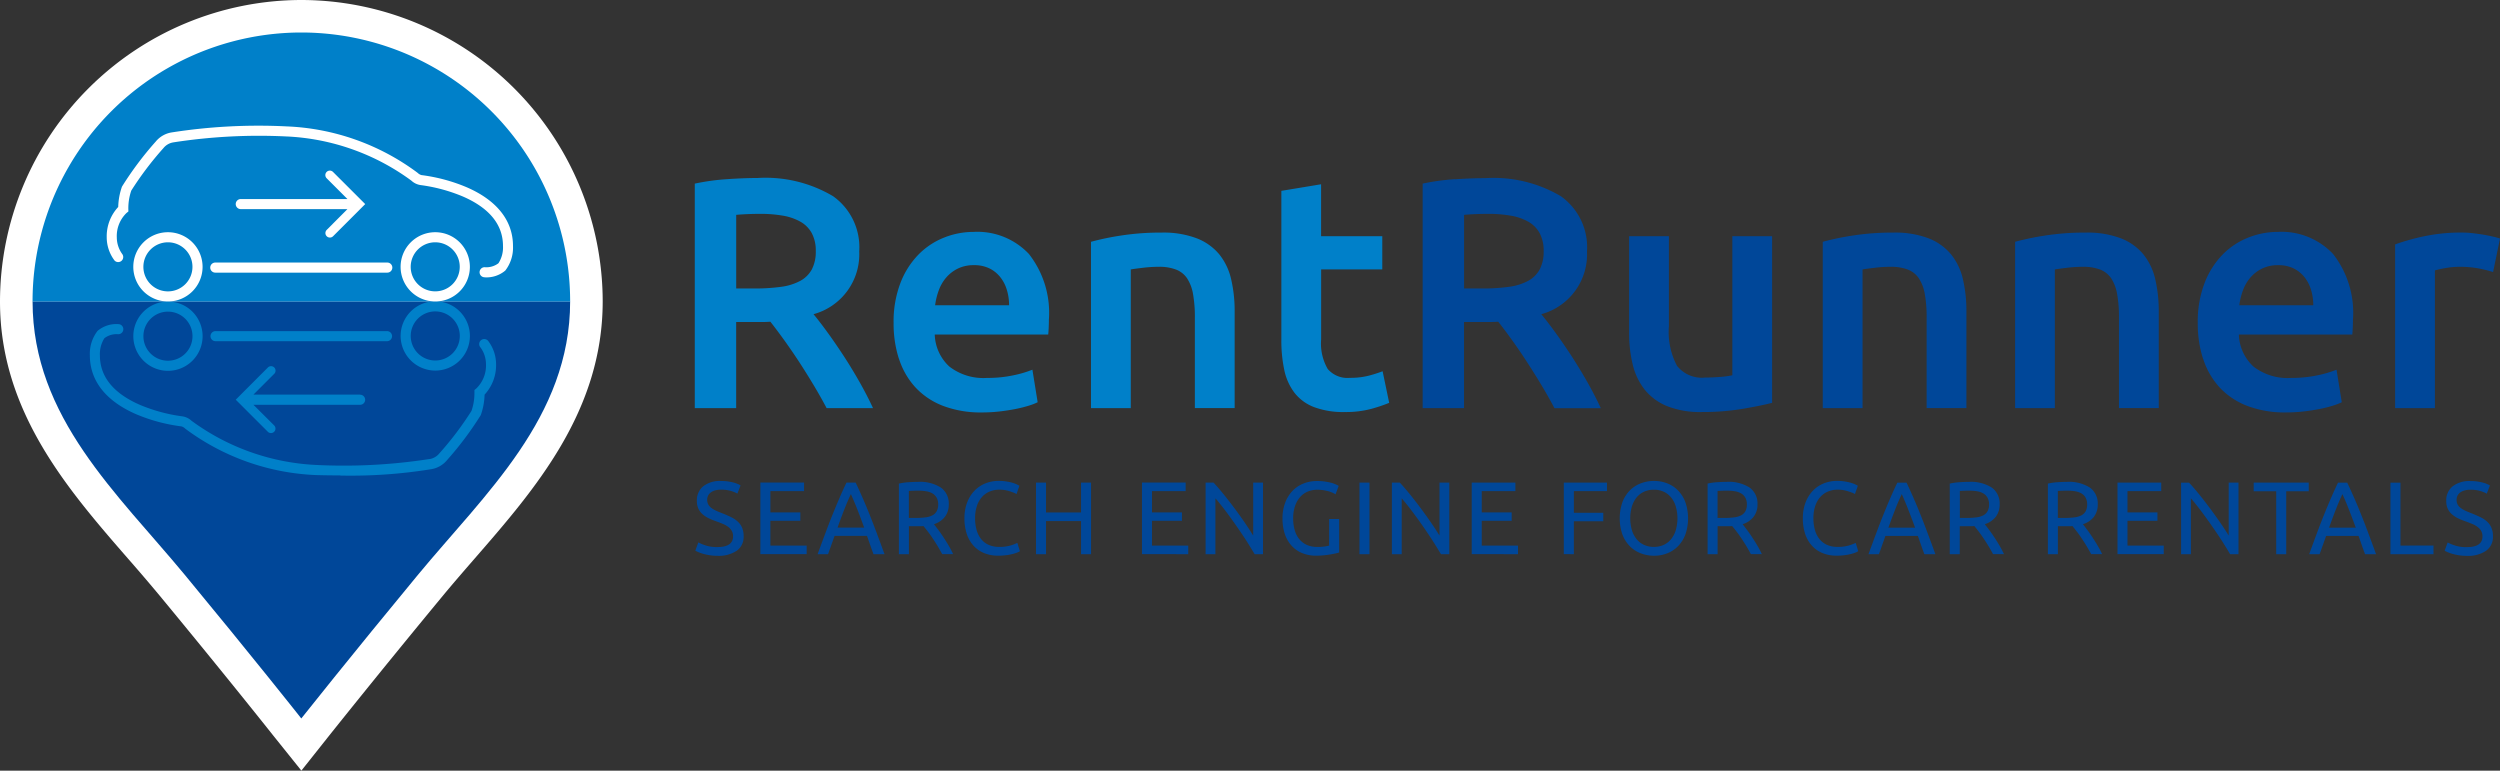 <svg xmlns="http://www.w3.org/2000/svg" width="181.23" height="55.865">
  <rect width="100%" height="100%" fill="#333333" stroke="none"/>
  <path data-name="Path 713" d="M21.845 0A21.883 21.883 0 0 0 0 21.863c0 7.966 4.922 13.622 9.262 18.612a136.1 136.1 0 0 1 2.324 2.718c4.808 5.817 8.168 10.059 8.21 10.112l2.052 2.558 1.841-2.318c.036-.046 3.607-4.541 8.417-10.36.745-.9 1.512-1.784 2.324-2.718 4.339-4.99 9.258-10.645 9.261-18.618A21.882 21.882 0 0 0 21.845 0" fill="#fff" fill-rule="evenodd"/>
  <path data-name="Path 714" d="M41.331 21.851c0 8.409-6.181 13.947-11.044 19.832-4.882 5.907-8.446 10.4-8.446 10.4l-.2-.254s-3.354-4.24-8.236-10.146C8.542 35.798 2.361 30.26 2.361 21.851" fill="#004799" fill-rule="evenodd"/>
  <path data-name="Path 715" d="M41.331 21.856a19.494 19.494 0 0 0-19.49-19.5h.009a19.494 19.494 0 0 0-19.49 19.5m13.266 2.878h12.43a.365.365 0 1 0 0-.731H15.625a.365.365 0 1 0 0 .731m9.038 9.74a36.391 36.391 0 0 0 6.589-.46 1.876 1.876 0 0 0 1.162-.667 24.086 24.086 0 0 0 2.438-3.254l.011-.028a4.773 4.773 0 0 0 .265-1.456 3.134 3.134 0 0 0 .834-2.2 2.8 2.8 0 0 0-.573-1.694.366.366 0 1 0-.546.486 2.089 2.089 0 0 1 .387 1.2 2.311 2.311 0 0 1-.7 1.759l-.138.115v.182a3.89 3.89 0 0 1-.213 1.328 23.1 23.1 0 0 1-2.333 3.085 1.149 1.149 0 0 1-.7.409h-.035a40.476 40.476 0 0 1-8.2.426h-.006a16.563 16.563 0 0 1-9.017-3.2 1.242 1.242 0 0 0-.684-.325 11.975 11.975 0 0 1-3.043-.823c-1.937-.839-2.919-2.049-2.919-3.594a2.143 2.143 0 0 1 .32-1.235l.029-.027a1.446 1.446 0 0 1 .983-.272.366.366 0 0 0 0-.733 2.114 2.114 0 0 0-1.5.489 2.71 2.71 0 0 0-.56 1.778c0 1.843 1.166 3.319 3.373 4.272a12.419 12.419 0 0 0 3.259.874.589.589 0 0 1 .262.147l.039.033a17 17 0 0 0 9.468 3.35q.928.025 1.751.024m4.376-10.11a2.511 2.511 0 1 1 2.51 2.511 2.515 2.515 0 0 1-2.51-2.511m.732 0a1.779 1.779 0 1 0 1.778-1.778 1.781 1.781 0 0 0-1.778 1.778m-20.109.018a2.511 2.511 0 1 1 2.51 2.511 2.514 2.514 0 0 1-2.51-2.511m.731 0a1.779 1.779 0 1 0 1.779-1.78 1.781 1.781 0 0 0-1.779 1.78m15.709 4.233h-7.73l1.5-1.5a.325.325 0 1 0-.46-.459l-2.326 2.329 2.331 2.33a.325.325 0 0 0 .46-.459l-1.506-1.5h7.731a.366.366 0 0 0 0-.732" fill="#0080c9" fill-rule="evenodd"/>
  <path data-name="Path 716" d="M15.626 19.764h12.43a.366.366 0 1 0 0-.731h-12.43a.366.366 0 1 0 0 .731m-5.963-.419a2.511 2.511 0 1 1 2.511 2.511 2.514 2.514 0 0 1-2.511-2.511m.731 0a1.779 1.779 0 1 0 1.779-1.78 1.782 1.782 0 0 0-1.779 1.78m18.646 0a2.511 2.511 0 1 1 2.51 2.511 2.514 2.514 0 0 1-2.51-2.511m.732 0a1.778 1.778 0 1 0 1.778-1.78 1.78 1.78 0 0 0-1.778 1.78m5.356.759a2.11 2.11 0 0 0 1.5-.489 2.711 2.711 0 0 0 .56-1.778c0-1.841-1.166-3.318-3.374-4.27a12.455 12.455 0 0 0-3.259-.874.6.6 0 0 1-.263-.148l-.038-.031a17.008 17.008 0 0 0-9.467-3.351 40.794 40.794 0 0 0-8.34.436 1.877 1.877 0 0 0-1.161.668 23.94 23.94 0 0 0-2.439 3.254l-.012.027a4.81 4.81 0 0 0-.265 1.456 3.123 3.123 0 0 0-.834 2.194 2.8 2.8 0 0 0 .573 1.695.366.366 0 0 0 .544-.488 2.076 2.076 0 0 1-.386-1.2 2.322 2.322 0 0 1 .7-1.761l.141-.115-.005-.182a3.966 3.966 0 0 1 .213-1.329 23.38 23.38 0 0 1 2.336-3.086 1.144 1.144 0 0 1 .7-.408l.037-.007a40.559 40.559 0 0 1 8.194-.424h.019a16.526 16.526 0 0 1 9.017 3.2 1.24 1.24 0 0 0 .683.325 11.948 11.948 0 0 1 3.044.823c1.936.84 2.917 2.049 2.917 3.593a2.126 2.126 0 0 1-.32 1.236l-.028.027a1.449 1.449 0 0 1-.984.273.365.365 0 0 0 0 .731" fill="#fff" fill-rule="evenodd"/>
  <path data-name="Path 717" d="M24.14 12.463a.325.325 0 0 0-.46.46l1.506 1.506h-7.732a.365.365 0 1 0 0 .731h7.731l-1.5 1.506a.326.326 0 0 0 0 .46.326.326 0 0 0 .46 0l2.33-2.331Z" fill="#fff" fill-rule="evenodd"/>
  <path data-name="Path 718" d="M52.702 12.989a16.119 16.119 0 0 0-2.336.322v16.277h3v-6.244h1.907c.159 0 .349-.007.573-.023q.451.572.976 1.3t1.066 1.548q.536.822 1.06 1.692t.977 1.727h3.363q-.43-.929-.977-1.894t-1.144-1.883q-.6-.917-1.168-1.7t-1.025-1.335a4.5 4.5 0 0 0 3.313-4.552 4.537 4.537 0 0 0-1.894-4 9.58 9.58 0 0 0-5.475-1.321q-.977 0-2.216.086Zm4.052 2.645a3.916 3.916 0 0 1 1.275.441 2.129 2.129 0 0 1 .822.834 2.657 2.657 0 0 1 .286 1.287 2.766 2.766 0 0 1-.286 1.335 2.093 2.093 0 0 1-.846.834 4.07 4.07 0 0 1-1.394.429 13.888 13.888 0 0 1-1.93.119h-1.312v-5.338q.81-.072 1.764-.072a9.344 9.344 0 0 1 1.621.131Zm8.413 10.369a5.565 5.565 0 0 0 1.168 2.05 5.329 5.329 0 0 0 2 1.358 7.663 7.663 0 0 0 2.86.488 11.131 11.131 0 0 0 1.263-.071q.62-.072 1.156-.179a9.471 9.471 0 0 0 .953-.238 4.655 4.655 0 0 0 .655-.251l-.381-2.36a7.9 7.9 0 0 1-1.371.405 8.94 8.94 0 0 1-1.918.191 4.028 4.028 0 0 1-2.729-.822 3.282 3.282 0 0 1-1.061-2.324h8.226c.016-.158.028-.337.036-.536s.012-.378.012-.536a6.912 6.912 0 0 0-1.448-4.767 5.134 5.134 0 0 0-4.016-1.6 5.764 5.764 0 0 0-2.145.417 5.384 5.384 0 0 0-1.859 1.24 6.053 6.053 0 0 0-1.3 2.062 7.835 7.835 0 0 0-.489 2.884A8.359 8.359 0 0 0 65.16 26Zm2.621-3.874a5.031 5.031 0 0 1 .262-1.073 3 3 0 0 1 .536-.929 2.662 2.662 0 0 1 .846-.655 2.58 2.58 0 0 1 1.168-.25 2.511 2.511 0 0 1 1.108.226 2.3 2.3 0 0 1 .786.62 2.72 2.72 0 0 1 .489.929 3.776 3.776 0 0 1 .167 1.132h-5.362Zm11.3 7.459h2.884V19.531q.286-.047.882-.119a9.556 9.556 0 0 1 1.144-.072 3.417 3.417 0 0 1 1.251.2 1.714 1.714 0 0 1 .81.643 3.018 3.018 0 0 1 .428 1.144 9.436 9.436 0 0 1 .131 1.7v6.554h2.884v-7a10.08 10.08 0 0 0-.25-2.323 4.454 4.454 0 0 0-.858-1.812 3.987 3.987 0 0 0-1.633-1.168 6.8 6.8 0 0 0-2.55-.417 18.645 18.645 0 0 0-2.955.215 19.481 19.481 0 0 0-2.168.452Zm13.8-4.957a10.231 10.231 0 0 0 .214 2.2 4.1 4.1 0 0 0 .739 1.644 3.279 3.279 0 0 0 1.418 1.037 6.03 6.03 0 0 0 2.228.357 7.14 7.14 0 0 0 1.907-.226 10.906 10.906 0 0 0 1.311-.441l-.477-2.289a9.359 9.359 0 0 1-.965.31 5.3 5.3 0 0 1-1.395.167 1.885 1.885 0 0 1-1.62-.644 3.689 3.689 0 0 1-.476-2.145v-5.07h4.432v-2.408h-4.436v-3.765l-2.88.477v10.8Z" fill="#0080c9" fill-rule="evenodd"/>
  <path data-name="Path 719" d="M105.467 12.989a16.119 16.119 0 0 0-2.336.322v16.277h3v-6.244h1.907s.349-.007.572-.023q.452.572.977 1.3t1.061 1.549q.536.822 1.061 1.692t.977 1.727h3.36q-.428-.929-.977-1.894t-1.144-1.883q-.6-.917-1.168-1.7t-1.024-1.335a4.5 4.5 0 0 0 3.312-4.552 4.537 4.537 0 0 0-1.894-4 9.579 9.579 0 0 0-5.47-1.311q-.979 0-2.217.083Zm4.052 2.645a3.916 3.916 0 0 1 1.275.441 2.129 2.129 0 0 1 .822.834 2.657 2.657 0 0 1 .286 1.287 2.767 2.767 0 0 1-.286 1.335 2.093 2.093 0 0 1-.846.834 4.075 4.075 0 0 1-1.395.429 13.862 13.862 0 0 1-1.93.119h-1.311v-5.338q.81-.072 1.764-.072a9.341 9.341 0 0 1 1.62.131Zm18.946 1.49h-2.884v10.079a5.945 5.945 0 0 1-.87.119q-.584.048-1.108.048a2.285 2.285 0 0 1-2.038-.858 5.267 5.267 0 0 1-.584-2.86v-6.53h-2.884v6.981a9.673 9.673 0 0 0 .262 2.323 4.689 4.689 0 0 0 .87 1.823 4.041 4.041 0 0 0 1.621 1.192 6.467 6.467 0 0 0 2.514.428 17.6 17.6 0 0 0 2.932-.226q1.334-.226 2.168-.441V17.123Zm3.67 12.464h2.884V19.531q.286-.047.882-.119a9.575 9.575 0 0 1 1.144-.072 3.414 3.414 0 0 1 1.251.2 1.714 1.714 0 0 1 .81.643 3.03 3.03 0 0 1 .429 1.144 9.5 9.5 0 0 1 .131 1.7v6.554h2.883v-7a10.122 10.122 0 0 0-.249-2.323 4.464 4.464 0 0 0-.858-1.812 3.986 3.986 0 0 0-1.633-1.168 6.8 6.8 0 0 0-2.55-.417 18.623 18.623 0 0 0-2.955.215 19.463 19.463 0 0 0-2.169.452Zm13.942 0h2.884V19.531q.286-.047.882-.119a9.565 9.565 0 0 1 1.144-.072 3.419 3.419 0 0 1 1.251.2 1.715 1.715 0 0 1 .81.643 3.03 3.03 0 0 1 .429 1.144 9.5 9.5 0 0 1 .131 1.7v6.554h2.884v-7a10.12 10.12 0 0 0-.25-2.323 4.455 4.455 0 0 0-.858-1.812 3.984 3.984 0 0 0-1.632-1.168 6.809 6.809 0 0 0-2.55-.417 18.639 18.639 0 0 0-2.955.215 19.445 19.445 0 0 0-2.168.452v12.06Zm13.632-3.585a5.556 5.556 0 0 0 1.164 2.048 5.328 5.328 0 0 0 2 1.359 7.663 7.663 0 0 0 2.86.488 11.122 11.122 0 0 0 1.263-.071q.62-.072 1.156-.179a9.269 9.269 0 0 0 .953-.238 4.544 4.544 0 0 0 .655-.25l-.381-2.36a7.969 7.969 0 0 1-1.37.405 8.951 8.951 0 0 1-1.919.191 4.028 4.028 0 0 1-2.729-.822 3.287 3.287 0 0 1-1.061-2.324h8.222c.016-.159.028-.337.036-.536s.012-.377.012-.536a6.912 6.912 0 0 0-1.442-4.767 5.134 5.134 0 0 0-4.015-1.6 5.762 5.762 0 0 0-2.145.417 5.36 5.36 0 0 0-1.859 1.24 6.053 6.053 0 0 0-1.3 2.062 7.831 7.831 0 0 0-.489 2.883 8.364 8.364 0 0 0 .381 2.587Zm2.622-3.873a5.018 5.018 0 0 1 .262-1.073 2.993 2.993 0 0 1 .536-.929 2.662 2.662 0 0 1 .846-.655 2.58 2.58 0 0 1 1.168-.25 2.511 2.511 0 0 1 1.108.226 2.31 2.31 0 0 1 .787.62 2.732 2.732 0 0 1 .489.929 3.8 3.8 0 0 1 .167 1.132h-5.363Zm18.9-4.838q-.214-.072-.572-.155t-.739-.143c-.254-.04-.508-.072-.763-.1s-.477-.036-.668-.036a13.007 13.007 0 0 0-2.776.274 15.966 15.966 0 0 0-2.085.584v11.872h2.884v-9.985a6.231 6.231 0 0 1 .75-.167 5.845 5.845 0 0 1 1.013-.095 7.3 7.3 0 0 1 1.465.13 9.4 9.4 0 0 1 .99.25l.5-2.431ZM51.146 39.537a3.219 3.219 0 0 1-.524-.217l-.217.6c.054.03.13.067.228.109a2.577 2.577 0 0 0 .349.12 4.164 4.164 0 0 0 .46.1 3.494 3.494 0 0 0 .565.042 2.332 2.332 0 0 0 1.4-.367 1.224 1.224 0 0 0 .5-1.048 1.569 1.569 0 0 0-.112-.626 1.3 1.3 0 0 0-.322-.447 2 2 0 0 0-.486-.321 9.389 9.389 0 0 0-.618-.27q-.24-.09-.438-.18a2 2 0 0 1-.349-.2.815.815 0 0 1-.232-.251.69.69 0 0 1-.083-.352.643.643 0 0 1 .079-.325.662.662 0 0 1 .213-.228.983.983 0 0 1 .315-.135 1.576 1.576 0 0 1 .389-.045 2.507 2.507 0 0 1 .722.094 2.035 2.035 0 0 1 .468.191l.232-.592a1.959 1.959 0 0 0-.565-.221 3.379 3.379 0 0 0-.858-.1 1.959 1.959 0 0 0-1.28.381 1.3 1.3 0 0 0-.464 1.063 1.319 1.319 0 0 0 .109.562 1.245 1.245 0 0 0 .3.4 1.891 1.891 0 0 0 .441.292 4.63 4.63 0 0 0 .539.22q.247.09.468.18a1.893 1.893 0 0 1 .393.214.966.966 0 0 1 .273.292.776.776 0 0 1 .1.407q0 .779-1.138.779a2.655 2.655 0 0 1-.86-.12Zm7.33.636v-.621h-2.629v-1.8h2.172v-.606h-2.171v-1.543h2.44v-.621h-3.167v5.188h3.352Zm5.645 0q-.3-.823-.562-1.523t-.513-1.329q-.25-.63-.5-1.2t-.516-1.134h-.667c-.18.374-.352.753-.516 1.134s-.331.782-.5 1.2-.338.862-.513 1.329-.362.974-.562 1.523h.756l.472-1.325h2.351q.12.337.232.663t.24.663Zm-3.406-1.924q.232-.651.468-1.261t.5-1.171q.254.561.49 1.171t.476 1.261Zm7.789-.794a1.433 1.433 0 0 0 .274-.883 1.414 1.414 0 0 0-.573-1.228 2.83 2.83 0 0 0-1.665-.412c-.21 0-.441.009-.693.026a4.171 4.171 0 0 0-.685.1v5.115h.726v-2.029h.858c.067 0 .133 0 .2-.007q.141.172.318.4t.356.5q.179.266.355.558c.118.2.226.387.326.576h.794a6.239 6.239 0 0 0-.326-.621c-.127-.215-.256-.42-.385-.618s-.256-.377-.378-.539-.223-.293-.3-.393a1.608 1.608 0 0 0 .8-.547Zm-1.355-1.841a1.313 1.313 0 0 1 .449.157.831.831 0 0 1 .3.307.965.965 0 0 1 .112.487.984.984 0 0 1-.112.5.757.757 0 0 1-.318.3 1.514 1.514 0 0 1-.505.142 5.393 5.393 0 0 1-.674.038h-.516v-1.953q.247-.023.711-.022a3.161 3.161 0 0 1 .55.045Zm5.791 4.634a4.247 4.247 0 0 0 .472-.089 2.5 2.5 0 0 0 .336-.109 1.084 1.084 0 0 0 .187-.094l-.187-.6a3.566 3.566 0 0 1-.494.188 2.792 2.792 0 0 1-.831.1 1.8 1.8 0 0 1-.76-.149 1.468 1.468 0 0 1-.543-.423 1.837 1.837 0 0 1-.325-.655 3.088 3.088 0 0 1-.109-.847 2.817 2.817 0 0 1 .124-.864 1.851 1.851 0 0 1 .355-.655 1.537 1.537 0 0 1 .561-.412 1.851 1.851 0 0 1 .742-.142 2.216 2.216 0 0 1 .386.033 2.626 2.626 0 0 1 .352.086c.107.035.2.07.289.1a1.16 1.16 0 0 1 .194.1l.21-.6a2.04 2.04 0 0 0-.165-.09 2.156 2.156 0 0 0-.31-.12 3.527 3.527 0 0 0-.449-.1 3.348 3.348 0 0 0-.58-.045 2.56 2.56 0 0 0-.958.179 2.274 2.274 0 0 0-.787.525 2.5 2.5 0 0 0-.535.85 3.15 3.15 0 0 0-.2 1.156 3.508 3.508 0 0 0 .176 1.157 2.348 2.348 0 0 0 .5.85 2.111 2.111 0 0 0 .771.524 2.648 2.648 0 0 0 1 .18 4.178 4.178 0 0 0 .584-.038Zm5.427-3.1h-2.538v-2.162h-.726v5.188h.726v-2.4h2.538v2.4h.726v-5.189h-.726Zm7.771 3.025v-.62H83.51v-1.8h2.171v-.607H83.51v-1.543h2.44v-.621h-3.166v5.188Zm5.42 0v-5.187h-.711v3.841c-.16-.265-.355-.566-.588-.906a32.578 32.578 0 0 0-1.535-2.063 15.088 15.088 0 0 0-.752-.872h-.576v5.188h.711v-4.051q.21.24.457.554t.509.671q.262.356.528.737t.513.752q.248.371.46.715t.378.621h.606Zm4.792-.621a2.562 2.562 0 0 1-.318.063 3.624 3.624 0 0 1-.536.033 1.819 1.819 0 0 1-.767-.149 1.5 1.5 0 0 1-.547-.423 1.811 1.811 0 0 1-.329-.655 3.082 3.082 0 0 1-.109-.846 2.744 2.744 0 0 1 .127-.864 1.942 1.942 0 0 1 .356-.655 1.52 1.52 0 0 1 .554-.412 1.8 1.8 0 0 1 .723-.141 2.9 2.9 0 0 1 .734.093 1.969 1.969 0 0 1 .576.236l.232-.607a1.8 1.8 0 0 0-.168-.09 2.4 2.4 0 0 0-.318-.12 3.591 3.591 0 0 0-.468-.1 3.822 3.822 0 0 0-.625-.045 2.612 2.612 0 0 0-.97.18 2.257 2.257 0 0 0-.79.524 2.511 2.511 0 0 0-.535.85 3.141 3.141 0 0 0-.2 1.156 3.49 3.49 0 0 0 .175 1.153 2.361 2.361 0 0 0 .5.846 2.114 2.114 0 0 0 .771.524 2.648 2.648 0 0 0 1 .18 6.407 6.407 0 0 0 1.014-.09c.148-.026.277-.05.389-.075s.2-.048.258-.067v-2.43h-.726Zm2.2.621h.726v-5.187h-.726Zm6.513 0v-5.187h-.711v3.841q-.239-.4-.588-.906t-.741-1.037q-.393-.528-.794-1.026t-.752-.872h-.577v5.188h.712v-4.051q.209.24.457.554t.509.671a35.614 35.614 0 0 1 1.041 1.489c.165.246.318.486.46.715s.269.436.379.621h.606Zm4.979 0v-.62h-2.628v-1.8h2.171v-.607h-2.171v-1.543h2.44v-.621h-3.166v5.188Zm4.05 0v-2.387h2.134v-.614h-2.133v-1.569h2.4v-.621h-3.129v5.188Zm3.522-1.423a2.428 2.428 0 0 0 .539.85 2.235 2.235 0 0 0 .794.513 2.686 2.686 0 0 0 .962.173 2.594 2.594 0 0 0 .947-.173 2.221 2.221 0 0 0 .782-.513 2.473 2.473 0 0 0 .536-.85 3.588 3.588 0 0 0 0-2.35 2.445 2.445 0 0 0-.536-.85 2.2 2.2 0 0 0-.782-.513 2.606 2.606 0 0 0-.947-.173 2.67 2.67 0 0 0-.962.173 2.225 2.225 0 0 0-.794.513 2.438 2.438 0 0 0-.539.85 3.59 3.59 0 0 0 0 2.351Zm.685-2.033a1.914 1.914 0 0 1 .341-.655 1.5 1.5 0 0 1 .539-.416 1.7 1.7 0 0 1 .715-.146 1.677 1.677 0 0 1 .712.146 1.526 1.526 0 0 1 .535.415 1.917 1.917 0 0 1 .341.655 3.131 3.131 0 0 1 0 1.714 1.924 1.924 0 0 1-.341.655 1.513 1.513 0 0 1-.535.415 1.676 1.676 0 0 1-.711.146 1.7 1.7 0 0 1-.715-.146 1.478 1.478 0 0 1-.539-.415 1.9 1.9 0 0 1-.341-.655 3.113 3.113 0 0 1 0-1.714Zm8.83.737a1.433 1.433 0 0 0 .274-.883 1.415 1.415 0 0 0-.573-1.228 2.834 2.834 0 0 0-1.666-.412q-.314 0-.693.026a4.15 4.15 0 0 0-.684.1v5.116h.726v-2.029h.858c.067 0 .133 0 .2-.007.094.115.2.249.318.4s.236.32.356.5.238.363.355.558.226.387.326.576h.793a6.224 6.224 0 0 0-.326-.621q-.191-.322-.386-.618t-.378-.539q-.183-.242-.3-.393a1.608 1.608 0 0 0 .8-.547Zm-1.356-1.84a1.313 1.313 0 0 1 .449.157.826.826 0 0 1 .3.307.965.965 0 0 1 .112.487.991.991 0 0 1-.112.5.757.757 0 0 1-.318.3 1.519 1.519 0 0 1-.505.142 5.386 5.386 0 0 1-.674.038h-.516v-1.953q.247-.023.711-.022a3.162 3.162 0 0 1 .553.044Zm7.939 4.634a4.182 4.182 0 0 0 .472-.089 2.474 2.474 0 0 0 .337-.109 1.082 1.082 0 0 0 .187-.094l-.187-.6a3.565 3.565 0 0 1-.494.188 2.8 2.8 0 0 1-.831.1 1.8 1.8 0 0 1-.76-.149 1.468 1.468 0 0 1-.543-.423 1.837 1.837 0 0 1-.326-.655 3.088 3.088 0 0 1-.109-.847 2.84 2.84 0 0 1 .123-.864 1.875 1.875 0 0 1 .356-.655 1.534 1.534 0 0 1 .562-.412 1.847 1.847 0 0 1 .741-.142 2.217 2.217 0 0 1 .386.033 2.627 2.627 0 0 1 .352.086c.108.035.2.07.289.1a1.2 1.2 0 0 1 .2.1l.21-.6a2.04 2.04 0 0 0-.165-.09 2.17 2.17 0 0 0-.311-.12 3.5 3.5 0 0 0-.449-.1 3.348 3.348 0 0 0-.58-.045 2.56 2.56 0 0 0-.958.179 2.272 2.272 0 0 0-.786.525 2.512 2.512 0 0 0-.536.85 3.15 3.15 0 0 0-.2 1.156 3.489 3.489 0 0 0 .176 1.157 2.347 2.347 0 0 0 .5.85 2.114 2.114 0 0 0 .771.524 2.648 2.648 0 0 0 1 .18 4.192 4.192 0 0 0 .584-.038Zm6.589-.075q-.3-.823-.562-1.523t-.513-1.329q-.251-.63-.5-1.2t-.516-1.134h-.667c-.18.374-.352.753-.517 1.134s-.331.782-.5 1.2-.338.862-.513 1.329-.362.974-.562 1.523h.757l.471-1.325h2.351q.12.337.232.663t.24.663Zm-3.406-1.924q.232-.651.468-1.261t.5-1.171q.254.561.49 1.171t.476 1.261Zm7.789-.794a1.433 1.433 0 0 0 .274-.883 1.415 1.415 0 0 0-.573-1.228 2.834 2.834 0 0 0-1.666-.412q-.314 0-.693.026a4.17 4.17 0 0 0-.685.1v5.115h.726v-2.029h.858c.067 0 .133 0 .2-.007q.142.172.318.4c.117.154.236.32.356.5s.238.363.355.558.226.387.325.576h.794a6.225 6.225 0 0 0-.326-.621q-.19-.322-.386-.618t-.378-.539l-.3-.393a1.611 1.611 0 0 0 .8-.547Zm-1.355-1.841a1.313 1.313 0 0 1 .449.157.825.825 0 0 1 .3.307.965.965 0 0 1 .112.487.991.991 0 0 1-.112.5.757.757 0 0 1-.318.3 1.514 1.514 0 0 1-.505.142 5.38 5.38 0 0 1-.673.038h-.509v-1.953c.165-.015.4-.022.711-.022a3.155 3.155 0 0 1 .548.044Zm8.468 1.841a1.437 1.437 0 0 0 .273-.883 1.414 1.414 0 0 0-.573-1.228 2.832 2.832 0 0 0-1.666-.412c-.21 0-.441.009-.692.026a4.147 4.147 0 0 0-.685.1v5.115h.726v-2.029h.858c.067 0 .133 0 .2-.007.094.115.2.249.318.4s.236.32.356.5.238.363.355.558.226.387.326.576h.793a6.225 6.225 0 0 0-.326-.621q-.191-.322-.386-.618t-.378-.539l-.3-.393a1.611 1.611 0 0 0 .804-.544Zm-1.356-1.841a1.307 1.307 0 0 1 .449.157.825.825 0 0 1 .3.307.965.965 0 0 1 .112.487.991.991 0 0 1-.112.5.757.757 0 0 1-.318.3 1.514 1.514 0 0 1-.505.142 5.381 5.381 0 0 1-.673.038h-.517v-1.953q.247-.023.711-.022a3.161 3.161 0 0 1 .556.044Zm6.413 4.559v-.621h-2.628v-1.8h2.171v-.606h-2.171v-1.543h2.447v-.621h-3.17v5.188h3.354Zm5.42 0v-5.188h-.711v3.841q-.24-.4-.588-.905t-.741-1.037q-.394-.528-.794-1.026t-.752-.872h-.576v5.188h.711v-4.051q.21.24.457.554c.165.21.335.434.509.671s.351.483.528.737.348.506.513.752.318.485.46.715.268.437.378.621Zm1.1-5.188v.629h1.633v4.559h.726v-4.559h1.632v-.629Zm8.872 5.188q-.3-.823-.561-1.523t-.513-1.329q-.25-.63-.5-1.2t-.517-1.134h-.666c-.18.374-.352.753-.517 1.134s-.331.782-.5 1.2-.339.862-.513 1.329-.362.974-.561 1.523h.756l.472-1.325h2.351q.12.337.232.663c.075.217.154.439.24.663Zm-3.406-1.924q.232-.651.468-1.261t.5-1.171q.254.561.491 1.171t.476 1.261Zm5.174 1.3v-4.563h-.726v5.188h3.122v-.629Zm3.945-.008a3.247 3.247 0 0 1-.524-.217l-.217.6q.083.046.228.109a2.53 2.53 0 0 0 .348.12 4.2 4.2 0 0 0 .46.1 3.507 3.507 0 0 0 .565.042 2.332 2.332 0 0 0 1.4-.367 1.222 1.222 0 0 0 .5-1.048 1.557 1.557 0 0 0-.112-.626 1.3 1.3 0 0 0-.318-.446 1.993 1.993 0 0 0-.487-.321 9.59 9.59 0 0 0-.617-.27c-.16-.06-.306-.12-.439-.18a1.973 1.973 0 0 1-.348-.2.806.806 0 0 1-.232-.251.689.689 0 0 1-.083-.352.643.643 0 0 1 .079-.325.662.662 0 0 1 .213-.228.983.983 0 0 1 .315-.135 1.576 1.576 0 0 1 .389-.045 2.511 2.511 0 0 1 .722.094 2.035 2.035 0 0 1 .468.191l.232-.592a1.959 1.959 0 0 0-.565-.221 3.373 3.373 0 0 0-.857-.1 1.96 1.96 0 0 0-1.281.381 1.3 1.3 0 0 0-.464 1.063 1.319 1.319 0 0 0 .109.562 1.254 1.254 0 0 0 .3.4 1.912 1.912 0 0 0 .442.292 4.633 4.633 0 0 0 .539.22q.247.09.468.18a1.893 1.893 0 0 1 .393.214.978.978 0 0 1 .274.292.775.775 0 0 1 .1.407q0 .779-1.138.779a2.655 2.655 0 0 1-.86-.12Z" fill="#004799" fill-rule="evenodd"/>
</svg>
